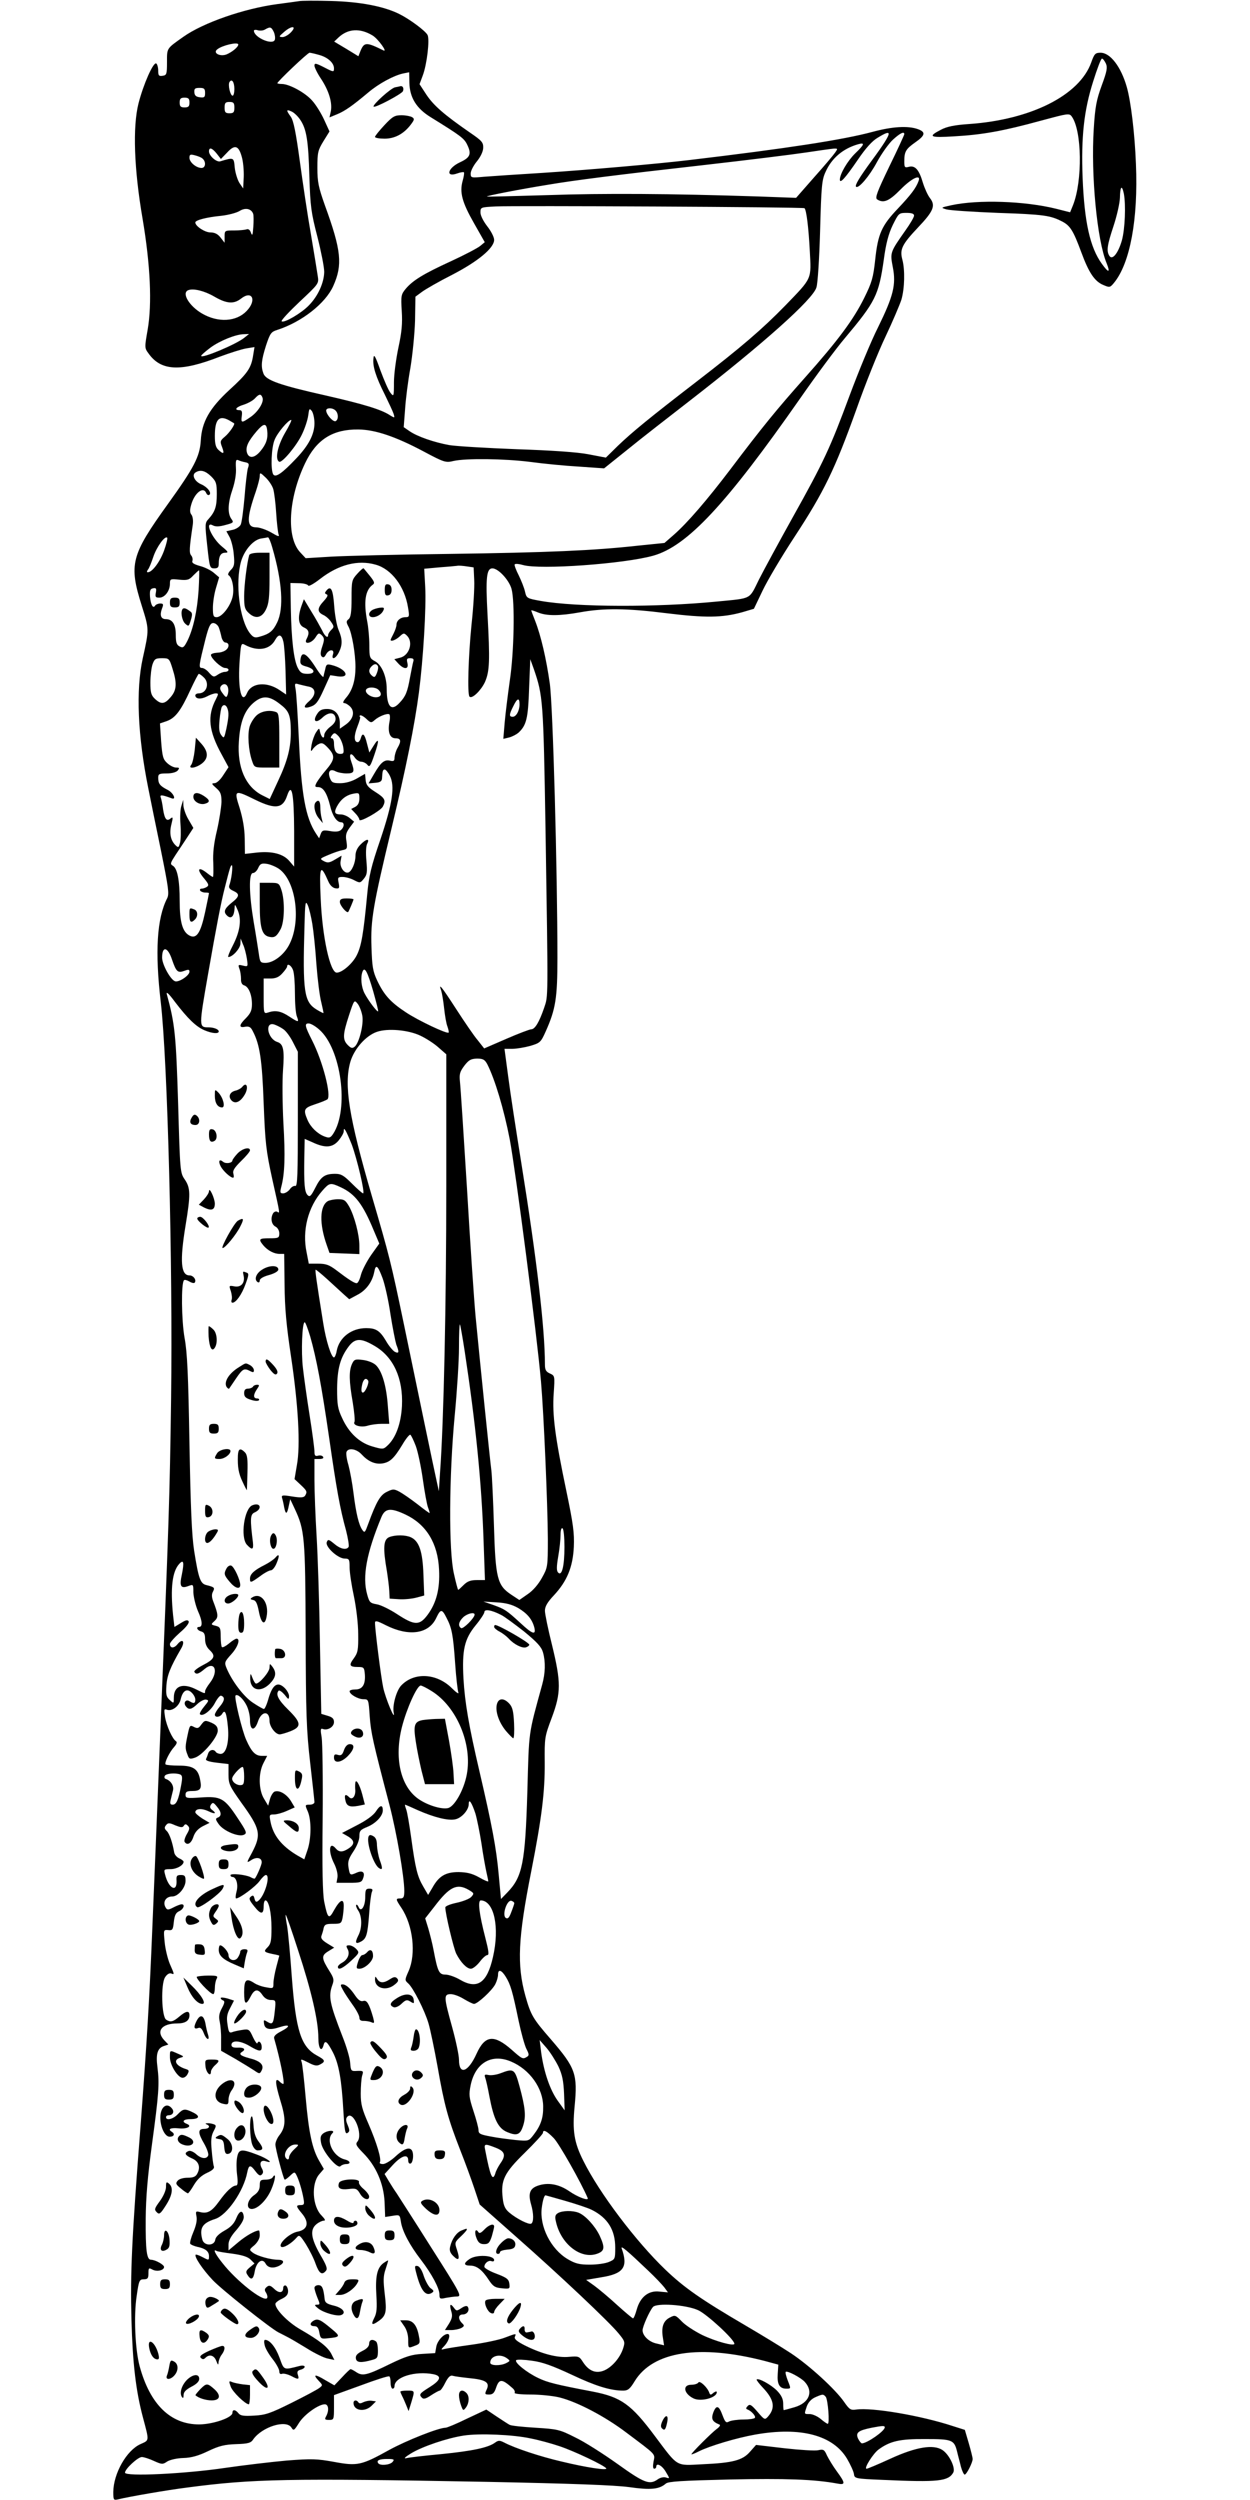 <?xml version="1.0" standalone="no"?>
<!DOCTYPE svg PUBLIC "-//W3C//DTD SVG 20010904//EN"
 "http://www.w3.org/TR/2001/REC-SVG-20010904/DTD/svg10.dtd">
<svg version="1.0" xmlns="http://www.w3.org/2000/svg"
 width="640pt" height="1280pt" viewBox="0 0 640 1280"
 preserveAspectRatio="xMidYMid meet">
<g transform="translate(0,1280) scale(0.1,-0.1)"
fill="#000000" stroke="none">
<path d="M1530 12794 c-14 -2 -63 -9 -110 -15 -172 -23 -381 -96 -482 -168
-86 -61 -83 -56 -83 -129 0 -62 -2 -67 -22 -70 -20 -3 -23 1 -23 27 0 16 -5
33 -10 36 -15 9 -66 -107 -91 -205 -30 -120 -23 -334 21 -590 40 -237 49 -435
26 -568 -16 -91 -16 -94 4 -121 64 -91 164 -96 366 -17 51 19 111 38 134 42
l43 7 -7 -43 c-10 -65 -29 -92 -121 -176 -102 -94 -142 -164 -147 -260 -5 -82
-35 -139 -168 -324 -190 -264 -201 -309 -134 -522 38 -121 38 -119 5 -268 -36
-164 -26 -396 28 -665 11 -55 40 -199 65 -319 39 -193 43 -222 32 -245 -53
-103 -63 -275 -33 -531 35 -300 62 -1342 53 -2030 -7 -510 -11 -622 -56 -1730
-16 -399 -34 -840 -40 -980 -15 -368 -28 -587 -60 -1010 -46 -590 -53 -756
-47 -995 6 -227 23 -368 59 -503 33 -124 33 -115 -13 -136 -71 -32 -138 -150
-139 -245 0 -40 2 -43 23 -38 57 14 253 48 357 61 333 44 514 48 1530 29 445
-9 656 -17 731 -27 111 -16 155 -11 188 18 13 11 78 15 326 21 287 6 434 1
553 -21 41 -8 41 2 -3 62 -20 27 -42 64 -51 82 -13 30 -18 33 -44 27 -16 -4
-94 1 -174 10 l-145 17 -31 -35 c-38 -44 -88 -57 -243 -64 -139 -7 -123 -17
-243 143 -122 164 -174 201 -319 229 -189 36 -233 47 -280 70 -59 28 -123 80
-112 91 4 4 40 3 81 -3 54 -7 105 -26 202 -71 122 -58 199 -82 265 -82 24 0
35 9 59 49 94 152 331 189 665 103 l70 -19 -3 -47 c-4 -53 9 -76 44 -76 24 0
24 0 8 40 -9 23 -14 43 -11 46 7 8 79 -30 98 -52 45 -50 22 -107 -53 -129 -28
-8 -53 -15 -55 -15 -2 0 -3 15 -3 33 0 24 -9 43 -32 67 -31 31 -95 66 -104 57
-2 -2 12 -21 32 -42 58 -61 65 -104 26 -148 -16 -18 -18 -17 -54 25 -31 36
-39 41 -50 29 -10 -11 -10 -14 0 -18 19 -7 43 -34 37 -42 -2 -5 -29 -9 -59 -9
-30 0 -63 -5 -73 -10 -15 -9 -20 -4 -33 30 -19 52 -32 57 -48 16 -12 -34 -5
-47 32 -62 6 -2 0 -12 -14 -22 -26 -19 -130 -123 -130 -130 0 -2 17 4 38 15
56 28 193 69 289 86 232 41 398 -3 470 -124 17 -29 33 -64 35 -77 3 -24 4 -25
148 -31 285 -13 336 -7 361 38 12 24 -21 92 -56 115 -46 30 -134 16 -265 -44
-63 -29 -118 -52 -123 -52 -16 0 34 79 62 99 59 43 109 54 239 53 137 0 147
-4 162 -63 5 -22 15 -57 20 -79 6 -22 15 -40 19 -40 10 0 41 62 41 80 0 7 -9
43 -20 81 l-20 68 -63 20 c-161 53 -412 96 -494 84 -27 -4 -34 0 -61 39 -45
65 -177 186 -272 249 -47 31 -152 95 -234 143 -227 133 -313 193 -410 286
-150 144 -337 391 -419 556 -48 95 -57 155 -45 279 16 166 5 197 -121 343 -93
107 -103 124 -131 223 -44 159 -38 295 30 638 54 275 70 406 69 556 -1 127 -1
132 36 230 48 129 48 181 1 374 -20 80 -36 158 -36 174 0 22 13 44 46 79 67
72 97 144 102 248 3 71 -3 117 -38 285 -58 277 -73 391 -65 501 6 90 6 90 -20
102 -20 9 -25 19 -25 46 0 185 -42 540 -120 1026 -27 168 -58 369 -68 448
l-19 142 40 0 c21 0 63 7 92 15 50 15 54 18 79 74 51 114 60 171 60 376 0 448
-23 1290 -39 1405 -18 127 -45 244 -75 321 -11 27 -20 52 -20 54 0 2 16 -3 35
-11 44 -18 109 -18 215 1 121 22 239 21 445 -5 196 -24 282 -23 384 5 l61 18
44 92 c24 51 98 176 165 278 150 229 206 345 315 649 46 131 114 300 150 375
36 76 72 161 81 188 17 58 19 154 5 206 -14 52 -2 77 79 163 81 85 92 113 63
151 -12 15 -28 51 -37 80 -19 65 -39 89 -71 81 -22 -6 -24 -3 -24 28 0 50 8
63 56 97 52 36 55 53 13 68 -51 18 -131 13 -231 -14 -152 -41 -438 -85 -943
-145 -160 -19 -515 -50 -745 -65 -129 -8 -265 -17 -302 -20 -66 -6 -68 -6 -68
17 0 13 14 40 31 61 19 23 32 50 33 69 1 29 -6 37 -69 80 -130 90 -184 137
-221 192 l-36 55 16 43 c22 57 37 187 25 209 -11 21 -90 80 -144 107 -80 40
-202 63 -350 67 -77 2 -151 2 -165 -1z m-128 -158 c6 -14 8 -31 5 -40 -11 -29
-107 12 -107 47 0 4 9 6 20 2 11 -3 28 -2 37 4 26 15 32 14 45 -13z m88 -1
c-13 -14 -33 -25 -44 -25 -19 1 -19 3 7 25 39 35 69 34 37 0z m418 -17 c28
-17 79 -88 55 -76 -87 43 -98 43 -117 -2 l-11 -28 -62 38 -62 37 22 21 c49 46
111 49 175 10z m-688 -46 c0 -13 -32 -39 -61 -51 -34 -12 -70 8 -47 26 25 21
108 40 108 25z m413 -53 c45 -12 77 -41 77 -69 0 -20 -2 -20 -50 5 -43 22 -50
23 -50 9 0 -9 15 -40 34 -68 40 -61 58 -121 50 -165 l-7 -32 39 16 c41 17 79
44 159 111 54 46 132 88 180 98 l30 6 1 -54 c2 -76 36 -131 109 -176 155 -96
172 -108 188 -143 22 -46 14 -64 -38 -88 -64 -30 -75 -79 -14 -57 16 6 32 8
34 6 3 -2 0 -22 -6 -43 -17 -60 -3 -111 58 -218 l55 -97 -23 -19 c-13 -11 -80
-46 -149 -78 -140 -64 -196 -98 -233 -142 -23 -28 -25 -35 -20 -114 4 -64 0
-107 -17 -186 -12 -57 -23 -137 -23 -179 0 -73 -1 -75 -18 -53 -10 12 -32 63
-51 114 -27 76 -34 87 -36 62 -5 -39 12 -94 58 -185 20 -41 41 -86 45 -98 7
-23 6 -23 -17 -9 -44 30 -137 58 -330 102 -236 53 -306 78 -319 112 -14 37
-11 68 13 144 21 63 26 70 58 80 124 40 246 135 286 224 49 109 42 182 -43
415 -32 91 -38 117 -38 191 0 79 3 90 31 136 l31 50 -27 59 c-15 33 -42 77
-61 98 -35 41 -118 86 -156 86 -13 0 -23 2 -23 4 0 8 155 156 165 156 5 0 27
-5 48 -11z m-433 -175 c0 -19 -4 -34 -9 -34 -12 0 -25 56 -16 70 12 19 25 0
25 -36z m-150 -20 c0 -22 -4 -25 -27 -22 -19 2 -27 9 -28 26 -1 18 3 22 27 22
23 0 28 -4 28 -26z m-80 -49 c0 -20 -5 -25 -25 -25 -20 0 -25 5 -25 25 0 20 5
25 25 25 20 0 25 -5 25 -25z m230 -26 c0 -24 -4 -29 -25 -29 -21 0 -25 5 -25
29 0 24 4 29 25 29 21 0 25 -5 25 -29z m337 -62 c32 -47 42 -105 47 -293 5
-152 9 -183 41 -306 19 -75 35 -156 35 -180 -1 -55 -31 -123 -78 -171 -39 -41
-129 -93 -140 -82 -4 4 38 49 92 100 98 92 99 93 93 131 -3 22 -19 118 -35
214 -17 96 -42 265 -57 375 -20 147 -32 207 -46 227 -25 34 -24 40 4 27 12 -5
32 -24 44 -42z m3013 -73 c0 -12 -26 -54 -85 -134 -66 -90 -89 -129 -82 -136
12 -12 68 53 107 126 24 44 61 96 82 115 36 33 58 44 58 28 0 -4 -34 -78 -77
-166 -62 -129 -74 -160 -62 -168 33 -21 61 -9 120 51 57 58 106 81 92 43 -13
-36 -39 -70 -105 -140 -84 -88 -103 -130 -117 -263 -10 -92 -17 -116 -56 -195
-55 -111 -133 -217 -305 -410 -143 -161 -216 -250 -382 -470 -117 -154 -218
-272 -289 -334 l-47 -41 -138 -14 c-226 -25 -461 -35 -963 -42 -261 -3 -533
-10 -605 -14 l-131 -8 -27 29 c-73 76 -62 277 24 457 58 122 142 175 274 173
85 -1 189 -36 332 -112 107 -57 114 -59 155 -49 63 14 257 12 392 -5 66 -9
178 -20 249 -24 l129 -9 121 97 c66 54 209 165 316 248 379 294 632 520 650
581 7 20 15 152 19 292 6 227 9 260 28 300 31 70 89 119 165 141 38 11 35 0
-13 -46 -39 -38 -78 -104 -79 -134 0 -24 27 6 92 101 40 59 74 97 102 113 41
25 56 30 56 19z m-3313 -114 c8 -25 12 -72 11 -105 l-3 -60 -19 28 c-10 16
-21 51 -24 78 -5 54 -4 54 -74 33 -19 -6 -58 28 -58 51 0 23 16 18 40 -12 l21
-27 31 32 c39 43 59 38 75 -18z m3039 19 c-8 -12 -56 -69 -107 -126 l-93 -106
-191 7 c-460 15 -791 17 -1080 7 -170 -5 -311 -9 -312 -7 -4 3 163 36 312 60
135 23 356 51 800 101 220 25 454 54 520 64 66 10 130 19 143 20 22 1 22 0 8
-20z m-3239 -31 c19 -16 16 -48 -5 -48 -27 0 -62 29 -62 52 0 17 4 19 27 13
16 -4 34 -11 40 -17z m3082 -254 c10 -9 21 -101 27 -216 8 -151 14 -138 -125
-282 -119 -122 -225 -213 -456 -391 -239 -184 -328 -257 -402 -328 l-61 -60
-89 17 c-56 11 -188 20 -367 26 -153 6 -308 15 -345 21 -78 14 -165 44 -205
72 l-29 20 7 91 c3 50 15 145 27 211 11 66 22 175 24 243 l2 123 34 25 c19 14
87 53 152 86 134 69 217 138 217 180 0 14 -16 45 -35 69 -20 26 -35 55 -35 71
0 27 1 27 78 31 90 5 1575 -3 1581 -9z m-2823 -28 c3 -8 3 -38 1 -67 -3 -43
-5 -49 -12 -31 -5 15 -13 21 -22 18 -8 -3 -37 -6 -64 -6 -48 0 -49 0 -49 -31
l0 -32 -21 27 c-14 18 -30 26 -52 26 -28 0 -77 32 -77 51 0 12 59 27 132 34
36 4 79 15 95 25 29 18 59 12 69 -14z m3384 -10 c0 -8 -20 -42 -45 -77 -78
-111 -78 -112 -64 -186 18 -90 3 -149 -75 -308 -36 -71 -101 -229 -146 -350
-99 -267 -131 -337 -292 -625 -69 -124 -146 -266 -172 -317 -52 -105 -33 -95
-216 -113 -306 -30 -718 -29 -900 3 -73 13 -74 14 -82 48 -4 19 -19 56 -32 83
-14 27 -23 52 -21 56 3 5 22 3 43 -3 87 -25 518 6 667 48 174 49 373 263 751
804 82 118 185 257 230 310 156 186 173 219 199 401 11 83 24 132 46 178 30
60 31 62 70 62 27 0 39 -4 39 -14z m-3582 -415 c62 -36 99 -39 136 -10 57 45
82 -8 29 -63 -53 -56 -147 -61 -229 -13 -65 38 -105 104 -71 119 26 11 84 -3
135 -33z m152 -211 c-43 -34 -220 -108 -220 -92 0 4 21 22 46 41 48 36 132 70
174 70 l25 1 -25 -20z m94 -306 c9 -23 -24 -75 -64 -101 -43 -30 -47 -29 -42
7 3 23 0 30 -12 30 -30 0 -16 17 22 28 21 7 47 21 57 32 22 24 31 25 39 4z
m266 -131 c0 -56 -29 -113 -94 -181 -71 -75 -105 -99 -117 -81 -14 23 -10 137
7 177 14 36 70 102 85 102 4 0 -10 -30 -32 -67 -38 -66 -52 -134 -30 -147 14
-9 91 83 118 142 14 29 28 72 31 94 5 37 6 39 19 23 7 -11 13 -38 13 -62z
m108 65 c15 -15 16 -45 1 -54 -12 -7 -48 32 -49 54 0 15 32 16 48 0z m-545
-50 c12 -7 23 -14 25 -15 8 -3 -22 -48 -47 -69 -24 -20 -25 -25 -14 -53 13
-35 8 -39 -19 -14 -13 12 -18 30 -18 70 0 86 21 109 73 81z m195 -52 c5 -41
-5 -70 -34 -105 -31 -38 -61 -40 -70 -7 -7 28 6 56 50 108 36 42 50 43 54 4z
m-111 -163 c18 -4 20 -9 12 -31 -4 -15 -12 -81 -17 -148 -6 -66 -14 -130 -20
-141 -6 -11 -25 -23 -42 -26 l-31 -7 17 -31 c9 -18 19 -58 21 -89 5 -49 2 -61
-15 -78 -12 -12 -17 -24 -12 -27 20 -12 31 -73 20 -114 -13 -49 -55 -101 -81
-101 -16 0 -19 7 -19 48 0 27 7 73 16 102 l16 54 -27 23 c-15 13 -47 29 -71
35 -31 9 -43 16 -39 26 3 8 0 21 -6 28 -11 13 -10 35 8 157 3 22 0 43 -7 52
-8 10 -9 24 -1 51 17 61 63 96 77 59 4 -8 10 -12 15 -9 15 9 -8 40 -40 54 -34
14 -51 48 -30 61 25 16 50 9 80 -20 26 -26 29 -36 29 -91 0 -64 -9 -90 -42
-127 -19 -20 -19 -26 -7 -137 12 -111 13 -116 36 -116 18 0 23 5 23 24 0 38
10 56 33 56 18 0 16 5 -17 32 -52 43 -91 132 -46 108 13 -7 32 -7 64 2 42 11
44 13 30 32 -20 29 -17 83 7 152 12 37 19 77 17 107 -2 39 0 46 12 41 8 -4 25
-9 37 -11z m142 -137 c5 -17 12 -72 15 -122 3 -50 9 -99 12 -109 6 -15 -1 -13
-38 9 -25 14 -59 26 -76 26 -50 0 -51 43 -2 184 11 33 20 68 20 79 0 19 3 18
30 -8 16 -15 34 -42 39 -59z m-559 -315 c-21 -58 -61 -111 -83 -111 -6 0 -6 4
0 13 6 6 18 36 28 66 17 51 60 110 71 98 3 -3 -4 -33 -16 -66z m554 16 c51
-175 60 -312 25 -384 -21 -44 -39 -59 -90 -73 -24 -7 -32 -4 -49 17 -54 69
-77 261 -45 371 18 58 63 109 103 115 15 2 30 5 34 6 4 0 14 -23 22 -52z m529
-88 c81 -22 149 -112 166 -219 8 -47 7 -50 -13 -50 -26 0 -46 -18 -46 -39 0
-9 -7 -29 -15 -45 -8 -15 -15 -30 -15 -32 0 -11 26 -1 46 17 20 19 23 19 38 4
33 -33 12 -100 -34 -112 l-31 -8 21 -23 c29 -31 54 -30 46 3 -5 21 -3 25 14
25 16 0 20 -5 16 -17 -3 -10 -10 -47 -17 -83 -13 -73 -22 -95 -52 -127 -43
-48 -67 -23 -67 69 0 65 -26 125 -61 143 -26 14 -28 19 -28 82 0 38 -5 92 -11
122 -19 100 -10 159 28 187 12 8 9 16 -14 45 -15 19 -30 36 -32 39 -2 3 -17
-10 -33 -28 -28 -31 -29 -37 -29 -126 0 -70 -4 -97 -15 -106 -13 -10 -13 -16
0 -40 17 -33 35 -137 35 -205 0 -67 -15 -118 -46 -155 -18 -21 -21 -30 -11
-30 7 0 22 -9 32 -20 23 -26 13 -63 -25 -90 l-30 -21 0 28 c0 45 -25 73 -65
73 -26 0 -39 -6 -51 -25 -25 -38 -7 -51 26 -20 32 31 64 30 68 -2 2 -15 -7
-29 -27 -44 -17 -13 -31 -32 -31 -43 0 -24 -16 -10 -22 19 -3 19 -5 18 -20 -5
-9 -14 -19 -43 -23 -65 -5 -31 -4 -36 5 -23 6 10 20 23 31 28 17 9 25 6 50
-21 36 -39 34 -58 -14 -114 -19 -22 -39 -50 -46 -62 -10 -20 -9 -23 8 -23 26
0 45 -31 61 -95 12 -52 34 -85 57 -85 17 0 17 -24 -2 -40 -9 -8 -28 -10 -55
-5 -35 6 -41 4 -48 -15 l-8 -22 -16 24 c-54 82 -75 200 -88 488 -6 124 -13
238 -17 254 -5 27 -4 29 18 22 13 -3 36 -9 52 -12 35 -8 36 -42 2 -72 -35 -30
-32 -43 6 -30 26 9 38 24 66 86 l34 75 39 -6 c68 -9 41 40 -32 58 -24 6 -28 4
-33 -22 -4 -15 -8 -32 -9 -38 -2 -5 -20 16 -40 48 -48 75 -73 87 -78 37 -2
-19 3 -25 28 -32 47 -12 53 -38 9 -38 -28 0 -37 5 -50 30 -21 40 -33 146 -36
305 l-2 130 43 -1 c24 0 46 -6 48 -12 2 -6 29 9 61 34 94 73 193 99 284 73z
m505 -79 c2 -36 -4 -139 -14 -230 -16 -161 -22 -355 -10 -367 13 -13 59 32 79
75 24 55 26 109 13 348 -10 186 -5 234 25 234 30 0 85 -59 98 -105 18 -66 13
-326 -9 -471 -10 -71 -22 -167 -26 -213 l-7 -84 29 7 c16 4 37 15 48 24 41 38
50 72 55 227 l6 150 18 -50 c47 -137 49 -159 60 -815 14 -901 14 -856 -7 -920
-25 -73 -47 -110 -66 -110 -8 0 -66 -22 -128 -49 l-113 -49 -33 42 c-19 22
-68 94 -110 159 -75 116 -93 138 -77 95 4 -13 11 -53 15 -91 4 -37 11 -79 17
-93 5 -15 8 -28 6 -31 -8 -8 -156 62 -219 104 -79 52 -112 89 -147 163 -22 47
-26 72 -29 171 -5 138 8 213 103 609 74 309 118 527 140 695 22 171 38 434 32
542 l-5 91 76 7 c43 3 84 7 92 8 8 2 31 0 50 -3 l35 -5 3 -65z m-1411 -49 c-7
-109 -28 -203 -58 -263 -17 -33 -22 -37 -39 -28 -16 8 -20 21 -20 60 0 53 -17
80 -51 80 -25 0 -32 20 -20 53 9 23 8 27 -9 27 -10 0 -22 -5 -26 -11 -10 -17
-22 3 -26 46 -2 32 1 40 16 43 15 3 18 -1 14 -22 -4 -22 -2 -26 18 -26 28 0
54 35 54 71 0 25 2 26 48 21 42 -4 51 -1 72 22 14 14 27 26 29 26 2 0 1 -45
-2 -99z m103 -193 c5 -13 11 -35 14 -50 4 -16 13 -28 21 -28 8 0 15 -6 15 -14
0 -21 -25 -37 -59 -38 -17 -1 -31 -6 -31 -11 0 -18 53 -67 72 -67 10 0 18 -4
18 -10 0 -5 -8 -10 -18 -10 -10 0 -27 -7 -38 -15 -19 -13 -23 -12 -43 10 -11
14 -28 25 -37 25 -18 0 -16 12 18 148 17 66 25 82 40 82 10 0 23 -10 28 -22z
m331 -74 c4 -16 9 -83 11 -150 l3 -120 -34 23 c-65 44 -143 38 -166 -15 -27
-62 -47 16 -39 150 7 103 8 107 27 97 66 -36 129 -26 156 25 18 32 33 29 42
-10z m-568 -137 c24 -75 22 -110 -9 -146 -31 -37 -49 -39 -81 -9 -19 18 -23
32 -23 83 0 34 5 76 11 94 10 27 15 31 48 31 36 0 38 -1 54 -53z m1051 14 c4
-5 2 -21 -4 -36 -9 -23 -13 -25 -25 -15 -18 15 -19 32 -3 48 14 14 25 15 32 3z
m-892 -58 c33 -29 17 -83 -24 -83 -10 0 -18 -5 -18 -10 0 -19 28 -22 59 -6 16
9 37 16 46 16 14 0 14 -3 1 -29 -46 -87 -38 -163 30 -286 l34 -63 -27 -41
c-15 -24 -34 -41 -45 -41 -16 0 -15 -4 8 -24 23 -20 28 -31 28 -72 -1 -27 -11
-92 -23 -145 -16 -66 -22 -118 -19 -167 1 -40 1 -72 -2 -72 -3 0 -16 9 -30 20
-47 37 -55 19 -13 -30 21 -26 24 -33 12 -41 -8 -5 -20 -9 -27 -9 -7 0 -10 -4
-7 -10 3 -5 15 -10 26 -10 10 0 19 -1 19 -3 0 -2 -9 -46 -20 -98 -23 -107 -44
-138 -80 -119 -36 19 -50 70 -50 177 0 107 -12 168 -36 181 -14 8 -11 15 15
55 17 26 45 67 61 92 l30 46 -25 43 c-14 23 -25 56 -26 72 l-1 29 -9 -30 c-6
-16 -8 -59 -5 -95 3 -36 2 -78 -2 -94 -7 -27 -9 -28 -25 -12 -24 25 -31 61
-19 107 8 33 8 38 -4 29 -20 -18 -31 -5 -39 46 -3 26 -9 53 -12 61 -6 15 6 14
55 -4 27 -11 10 28 -20 43 -39 20 -48 31 -48 62 0 19 5 22 44 22 26 0 48 6 56
15 10 13 9 15 -8 15 -12 0 -32 10 -46 23 -21 19 -25 33 -31 112 l-6 91 35 12
c44 16 72 53 121 160 21 45 40 82 43 82 3 0 14 -7 24 -17z m126 -57 c2 -9 1
-25 -3 -34 -5 -15 -9 -14 -25 8 -14 18 -16 28 -8 38 14 16 32 10 36 -12z m770
-8 c20 -20 14 -38 -14 -38 -28 0 -59 24 -49 40 9 14 48 13 63 -2z m-507 -71
c48 -36 57 -56 58 -139 1 -84 -16 -152 -65 -256 l-43 -93 -40 20 c-84 44 -127
142 -118 274 6 99 28 157 73 197 46 40 81 39 135 -3z m1229 -3 c0 -33 -17 -64
-35 -64 -19 0 -19 11 3 54 20 42 32 46 32 10z m-1496 -20 c9 -23 7 -46 -5
-105 -11 -49 -12 -52 -26 -33 -11 14 -13 34 -9 77 3 32 8 63 12 68 8 14 21 11
28 -7z m830 -70 c-10 -53 2 -84 31 -84 28 0 31 -14 10 -50 -8 -14 -14 -35 -15
-48 0 -18 -4 -21 -22 -17 -30 8 -49 -9 -83 -68 l-28 -48 34 3 c26 2 34 8 35
23 2 38 4 45 14 45 5 0 17 -14 26 -32 27 -53 14 -141 -49 -328 -47 -137 -58
-184 -67 -280 -19 -202 -30 -264 -53 -310 -21 -43 -75 -90 -103 -90 -34 0 -74
184 -82 378 -8 171 -2 183 40 87 8 -18 22 -31 35 -33 20 -3 22 0 17 27 -6 28
-4 31 20 31 15 0 41 -7 58 -16 31 -16 32 -16 51 7 17 21 18 34 13 92 -4 41 -2
76 4 87 15 29 -5 26 -35 -5 -16 -16 -25 -36 -25 -57 0 -36 -19 -79 -36 -85
-22 -7 -46 29 -40 58 l5 28 -34 -20 c-28 -17 -38 -18 -57 -8 -22 12 -21 13 22
31 25 11 57 22 72 25 26 5 27 8 22 45 -6 32 -2 45 16 70 l23 31 -23 19 c-12
10 -32 18 -44 18 -32 0 -37 9 -22 39 20 38 48 60 84 67 30 6 32 5 32 -24 0
-22 -7 -35 -21 -43 l-21 -11 21 -22 c12 -12 21 -27 21 -33 0 -16 108 45 120
67 17 32 11 44 -38 75 -38 24 -48 36 -50 62 l-3 31 -42 -24 c-26 -15 -58 -24
-85 -24 -37 0 -44 3 -53 27 -12 33 1 49 29 34 11 -6 37 -11 56 -11 40 0 43 8
25 59 -14 39 -4 53 17 23 8 -12 23 -22 33 -22 10 0 25 -7 32 -16 11 -14 16 -7
36 52 26 76 24 92 -6 43 l-20 -32 -12 46 c-12 50 -23 59 -32 27 -3 -11 -10
-20 -15 -20 -20 0 -21 32 -2 80 11 28 17 50 13 50 -3 0 -3 3 0 7 4 3 18 -4 32
-17 23 -22 26 -22 43 -7 21 19 64 36 75 30 4 -2 5 -20 1 -39z m-237 -127 c5
-32 3 -37 -15 -37 -22 0 -32 18 -32 56 0 13 -5 24 -11 24 -8 0 -7 5 1 16 12
14 15 13 32 -4 10 -10 21 -35 25 -55z m-251 -433 l0 -181 -24 28 c-31 37 -88
52 -166 44 l-62 -7 -1 79 c-1 53 -10 103 -26 156 -30 93 -27 95 80 42 103 -50
141 -45 163 21 24 71 35 13 36 -182z m-77 -193 c88 -63 115 -275 49 -393 -27
-49 -79 -88 -119 -88 -26 0 -28 4 -34 48 -4 26 -15 98 -26 161 -24 143 -26
251 -4 251 9 0 21 12 27 26 10 22 17 25 45 21 18 -3 46 -15 62 -26z m-242 -24
c-3 -24 -9 -50 -13 -60 -4 -12 2 -20 20 -28 35 -16 33 -29 -9 -62 -38 -31 -43
-48 -19 -68 19 -15 33 1 35 41 1 23 2 22 16 -10 21 -48 12 -109 -25 -181 -17
-32 -27 -59 -23 -59 22 0 61 44 62 68 l1 27 12 -30 c8 -16 16 -49 20 -73 6
-42 6 -42 -20 -36 -24 6 -26 5 -18 -17 5 -13 8 -36 8 -51 -1 -18 5 -30 16 -33
23 -7 40 -48 40 -96 0 -32 -7 -47 -30 -71 -37 -36 -38 -52 -5 -45 21 3 29 -1
40 -24 35 -67 47 -145 55 -369 8 -203 12 -240 44 -387 41 -183 40 -177 25
-167 -6 3 -15 0 -20 -7 -15 -24 -10 -58 11 -69 12 -6 20 -21 20 -35 0 -23 -4
-25 -50 -25 -54 0 -58 -4 -32 -36 23 -27 55 -44 84 -44 l23 0 2 -158 c1 -119
9 -208 33 -367 37 -248 49 -455 30 -557 l-12 -71 31 -29 c33 -31 35 -36 23
-56 -7 -10 -22 -11 -66 -4 -49 8 -56 7 -52 -7 3 -9 8 -31 11 -49 8 -39 15 -36
24 10 l7 32 23 -49 c51 -109 54 -145 56 -645 1 -404 4 -490 23 -655 12 -104
22 -196 22 -202 0 -7 -11 -13 -24 -13 -25 0 -25 -1 -10 -35 19 -45 18 -140 -2
-198 l-16 -47 -37 21 c-80 48 -123 103 -136 172 -7 35 -6 37 18 37 14 0 43 8
65 18 l41 18 -19 32 c-22 36 -60 58 -84 49 -8 -3 -19 -21 -24 -39 l-9 -33 -21
35 c-28 45 -30 131 -3 183 l19 37 -28 0 c-32 0 -52 20 -79 81 -22 48 -63 220
-55 228 10 10 39 -16 56 -50 10 -19 18 -53 18 -76 0 -54 23 -58 40 -9 18 56
60 60 60 5 0 -29 30 -69 52 -69 7 0 32 7 55 16 58 23 56 44 -12 111 -51 50
-65 79 -48 97 4 3 17 -6 30 -21 20 -26 22 -26 23 -7 0 11 -11 31 -24 43 -35
33 -60 16 -81 -54 -8 -30 -19 -55 -24 -55 -4 0 -29 14 -56 32 -47 31 -107 110
-135 177 -12 29 -10 33 24 71 34 37 48 80 27 80 -5 0 -23 -11 -39 -25 -16 -13
-32 -22 -36 -18 -3 3 -6 28 -6 54 0 44 -3 49 -26 55 -25 6 -25 7 -5 25 20 19
19 32 -8 102 -7 19 -8 34 -1 47 11 21 8 24 -32 34 -32 7 -41 31 -64 176 -12
78 -18 218 -24 550 -6 350 -11 465 -25 540 -16 91 -18 280 -3 295 3 4 15 1 27
-6 11 -7 23 -10 27 -7 12 13 -5 38 -26 38 -44 0 -50 72 -20 255 26 158 26 192
-4 236 -24 35 -24 40 -34 390 -11 350 -16 405 -58 559 -4 16 11 2 42 -40 65
-85 108 -127 151 -145 40 -17 73 -19 73 -6 0 11 -25 21 -53 21 -49 0 -49 2 -2
271 44 251 66 366 86 444 26 103 30 115 36 115 3 0 3 -19 0 -43z m412 -257 c6
-36 16 -129 21 -207 6 -79 17 -166 25 -195 7 -29 12 -54 11 -55 -1 -1 -17 7
-35 18 -64 39 -72 90 -62 429 3 121 5 132 17 105 7 -16 17 -59 23 -95z m-718
-184 c21 -61 29 -69 62 -57 21 8 27 8 27 -4 0 -20 -55 -56 -74 -49 -24 9 -66
86 -66 121 0 61 29 56 51 -11z m619 -52 c6 -14 10 -67 10 -119 0 -52 4 -105
10 -119 12 -32 9 -32 -40 0 -41 27 -70 33 -107 20 -23 -7 -23 -6 -23 83 l0 91
35 0 c26 0 43 7 60 26 14 15 25 31 25 35 0 19 21 7 30 -17z m411 -110 c15 -54
27 -100 25 -102 -5 -5 -51 56 -70 93 -16 31 -21 81 -10 110 11 28 25 2 55
-101z m-56 -124 c8 -44 -16 -140 -39 -159 -12 -10 -19 -8 -35 8 -28 28 -26 55
6 153 26 79 27 80 44 59 9 -11 20 -39 24 -61z m-405 -69 c14 -9 36 -39 50 -67
l25 -49 0 -346 c0 -282 -2 -345 -13 -341 -7 2 -20 -5 -28 -17 -8 -11 -24 -21
-34 -21 -16 0 -17 4 -10 33 18 67 21 158 11 327 -5 96 -6 218 -2 270 8 105 2
135 -29 145 -50 16 -66 104 -17 90 12 -4 33 -14 47 -24z m184 -2 c113 -98 154
-408 72 -534 -14 -21 -20 -23 -44 -14 -37 14 -72 48 -88 86 -22 52 -18 60 39
79 28 9 57 21 63 25 22 18 -23 194 -78 302 -37 73 -40 87 -18 87 11 0 35 -14
54 -31z m517 -31 c30 -14 72 -41 94 -61 l40 -35 0 -673 c0 -607 -13 -1210 -32
-1469 l-6 -95 -12 55 c-16 72 -91 433 -166 795 -68 326 -75 353 -165 661 -118
405 -144 569 -110 688 20 67 80 134 136 153 55 19 159 10 221 -19z m344 -147
c39 -77 85 -230 115 -385 31 -167 139 -998 160 -1241 14 -161 34 -625 35 -805
0 -142 -1 -146 -30 -198 -18 -33 -46 -66 -73 -84 l-43 -30 -41 27 c-72 48 -81
83 -89 355 -4 129 -10 255 -13 280 -7 52 -59 561 -81 790 -8 86 -28 381 -44
655 -17 275 -33 521 -36 546 -4 39 -1 51 22 82 23 30 34 36 65 37 31 0 40 -5
53 -29z m-694 -411 c27 -73 69 -250 58 -250 -4 0 -30 23 -57 50 -42 42 -55 50
-86 50 -53 0 -73 -14 -102 -72 -22 -43 -28 -48 -39 -37 -16 16 -19 57 -17 191
l2 97 43 -19 c63 -29 100 -26 131 11 14 17 26 38 26 47 0 15 2 15 10 2 5 -8
19 -40 31 -70z m-56 -219 c73 -34 113 -86 169 -222 l28 -66 -42 -59 c-22 -32
-46 -78 -52 -101 -6 -24 -15 -43 -22 -43 -12 0 -42 19 -106 68 -35 26 -52 32
-91 32 l-48 0 -11 57 c-24 112 7 233 80 316 37 42 41 43 95 18z m214 -466 c11
-30 30 -113 40 -183 11 -70 25 -140 30 -156 16 -40 14 -48 -8 -37 -10 6 -31
31 -45 56 -31 52 -51 65 -101 65 -76 0 -138 -48 -151 -116 -3 -19 -10 -34 -14
-34 -14 0 -41 86 -55 175 -36 224 -42 270 -39 274 1 2 29 -21 61 -50 32 -29
70 -64 84 -77 l27 -24 41 22 c45 23 77 66 87 117 8 43 18 35 43 -32z m-371
-297 c32 -112 58 -250 97 -518 38 -265 56 -365 87 -477 10 -40 16 -77 13 -83
-11 -18 -43 -11 -74 16 -28 23 -32 24 -38 8 -9 -23 57 -84 92 -84 23 0 25 -4
25 -46 0 -25 10 -92 22 -147 12 -58 22 -141 22 -194 1 -81 -2 -95 -22 -123
-27 -36 -23 -45 21 -45 30 0 32 -3 35 -37 4 -52 -12 -78 -48 -78 -17 0 -30 -4
-30 -9 0 -16 43 -41 71 -41 26 0 26 -1 32 -88 6 -84 16 -129 102 -457 36 -139
75 -365 75 -437 0 -31 -4 -38 -20 -38 -25 0 -25 -3 5 -48 60 -90 76 -236 37
-324 -20 -45 -20 -47 -2 -63 26 -23 85 -140 104 -205 9 -30 30 -131 47 -225
34 -194 53 -264 116 -425 25 -63 57 -151 72 -196 l27 -81 184 -163 c227 -200
480 -439 527 -497 33 -40 34 -44 23 -78 -16 -48 -57 -95 -97 -112 -42 -17 -78
-3 -108 43 -19 30 -23 31 -71 27 -59 -6 -140 15 -226 58 -41 21 -56 33 -52 44
8 19 9 19 -52 -4 -28 -11 -105 -27 -170 -36 -66 -9 -128 -19 -139 -22 -19 -5
-19 -4 3 19 21 24 30 58 14 58 -21 0 -52 -34 -58 -64 l-6 -34 -66 -4 c-54 -3
-85 -13 -162 -50 -120 -59 -143 -65 -175 -44 -13 9 -27 16 -30 16 -3 0 -23
-19 -44 -42 l-39 -41 -47 27 c-53 32 -65 30 -33 -4 21 -22 21 -23 2 -37 -10
-8 -74 -42 -142 -76 -107 -53 -132 -62 -191 -65 -52 -3 -70 -1 -80 12 -16 20
-31 21 -31 2 0 -24 -97 -58 -169 -59 -147 -1 -253 102 -306 298 -23 85 -31
259 -15 361 11 78 14 84 36 84 20 0 24 5 24 30 0 28 2 30 20 20 24 -13 60 -4
60 13 0 12 -45 37 -67 37 -22 0 -28 49 -27 210 1 112 10 217 32 380 35 258 39
311 28 397 -9 68 1 98 35 108 l21 7 -21 22 c-44 47 -13 86 67 86 41 0 62 14
62 42 0 25 -17 23 -52 -7 -32 -27 -45 -30 -67 -16 -24 15 -28 183 -6 217 9 15
22 23 31 20 18 -7 18 -7 -7 50 -11 27 -23 77 -26 111 -6 62 -6 63 18 61 22 -3
25 2 29 42 4 34 10 47 28 55 22 10 31 35 12 35 -6 0 -25 -7 -42 -16 -25 -13
-32 -14 -39 -2 -18 28 -1 58 33 58 30 0 68 45 68 80 0 25 -4 30 -24 30 -21 0
-24 -5 -22 -31 2 -62 -42 -36 -59 34 -7 26 -5 27 28 27 32 0 67 20 67 38 0 4
-10 12 -22 17 -13 6 -24 19 -26 30 -9 52 -24 96 -38 110 -13 12 -13 19 -4 30
10 13 17 13 48 -1 28 -11 37 -12 43 -2 7 10 11 10 21 0 10 -10 9 -18 -5 -42
-10 -17 -15 -35 -12 -40 13 -21 34 -9 45 25 8 24 23 41 47 54 l36 18 -37 22
c-20 13 -36 27 -36 32 0 19 32 22 66 6 35 -17 46 -13 19 7 -10 8 -12 15 -5 26
9 13 13 12 30 -9 24 -28 26 -49 5 -57 -13 -5 -12 -10 5 -34 25 -35 102 -67
129 -54 17 8 14 16 -34 88 -66 100 -85 110 -187 103 -72 -5 -78 -4 -78 14 0
15 7 19 34 19 42 0 50 11 41 56 -10 57 -35 74 -108 74 -35 0 -66 3 -69 6 -8 7
20 64 44 90 13 15 16 24 9 29 -18 11 -48 77 -56 124 -6 39 -5 43 10 37 26 -9
62 18 70 53 10 44 31 58 55 36 11 -10 20 -26 20 -37 0 -20 -8 -22 -30 -8 -19
12 -33 -9 -18 -27 15 -19 29 -16 59 13 15 14 35 24 44 22 16 -3 14 -7 -10 -36
-15 -18 -25 -36 -21 -39 13 -14 56 19 76 57 12 23 26 40 32 38 21 -7 19 -25
-7 -56 -14 -16 -25 -35 -25 -41 0 -17 28 -13 38 5 14 24 22 4 29 -69 7 -77 -9
-137 -37 -137 -10 0 -22 5 -25 10 -10 16 -32 12 -39 -7 -3 -10 -8 -23 -11 -29
-4 -8 14 -14 55 -19 l60 -7 0 -53 c0 -49 5 -59 65 -144 98 -135 104 -163 56
-255 -30 -55 -30 -56 -5 -40 27 18 54 13 54 -11 0 -13 -25 -71 -35 -83 -2 -2
-12 1 -22 7 -26 13 -103 21 -103 10 0 -5 4 -9 10 -9 20 0 31 -40 21 -75 -5
-19 -6 -35 -2 -35 18 0 100 61 120 89 12 17 27 31 32 31 25 0 -4 -103 -37
-131 -12 -10 -16 -8 -21 10 -4 17 -8 19 -19 10 -11 -9 -8 -18 18 -50 34 -43
48 -42 48 2 0 16 4 29 9 29 17 0 31 -63 31 -141 0 -65 -3 -82 -20 -99 -22 -22
-19 -25 28 -35 17 -3 32 -7 32 -8 0 -1 -7 -27 -15 -57 -8 -30 -15 -68 -15 -84
0 -27 -1 -28 -37 -21 -21 3 -48 13 -60 21 -43 28 -53 19 -53 -47 0 -64 9 -69
35 -18 19 36 37 37 59 4 11 -16 26 -25 43 -25 25 0 26 -1 20 -56 -7 -66 -11
-72 -38 -56 -19 12 -20 11 -17 -10 4 -28 29 -34 80 -17 53 17 58 5 8 -21 -29
-15 -40 -26 -36 -38 30 -104 56 -232 46 -232 -3 0 -11 5 -18 12 -25 25 -24 -5
2 -92 31 -99 30 -140 -4 -183 -11 -14 -20 -35 -20 -47 0 -20 39 -169 47 -179
2 -3 14 6 27 18 23 22 25 22 34 4 12 -23 29 -79 36 -120 5 -28 3 -33 -14 -33
-26 0 -25 -6 5 -42 40 -47 31 -84 -21 -94 -41 -7 -100 -62 -85 -77 10 -10 55
17 81 48 12 14 17 10 46 -35 18 -29 41 -74 50 -101 18 -50 33 -60 53 -35 9 10
2 29 -30 83 -47 83 -53 127 -19 155 12 10 29 18 37 18 11 0 8 7 -10 26 -48 47
-54 163 -13 211 l24 28 -23 40 c-36 61 -54 144 -70 326 -8 91 -17 173 -21 183
-6 15 -2 14 34 -4 32 -17 45 -19 61 -10 29 15 26 23 -15 45 -83 45 -109 126
-130 404 -8 113 -19 230 -24 260 -6 30 -9 56 -7 57 2 2 31 -81 64 -184 67
-204 103 -359 103 -446 0 -55 16 -77 27 -36 7 27 19 17 48 -39 30 -59 44 -139
53 -298 6 -102 9 -121 21 -114 12 8 12 14 1 41 -10 23 -10 34 -1 43 31 31 81
-92 51 -128 -11 -13 -6 -22 29 -58 66 -66 105 -156 110 -250 l3 -78 38 6 c37
6 37 6 43 -33 8 -48 45 -118 102 -192 56 -73 95 -146 95 -178 0 -22 3 -24 33
-17 17 3 44 7 58 7 24 1 17 15 -134 252 -87 138 -167 262 -176 276 -10 14 -28
42 -40 62 l-22 37 42 46 c45 49 79 59 79 24 0 -12 5 -19 13 -16 6 2 12 19 12
38 0 51 -32 51 -88 0 -24 -23 -54 -41 -66 -41 -12 0 -20 4 -16 9 9 16 -16 99
-58 196 -33 75 -40 101 -40 155 0 36 3 77 7 92 8 25 6 26 -25 25 -31 -2 -33
-1 -36 40 -1 24 -19 85 -39 135 -67 172 -73 206 -53 263 10 27 9 36 -13 71
-42 67 -44 81 -8 103 l31 19 -36 22 c-26 16 -34 27 -29 39 3 9 9 26 11 39 5
19 12 22 48 22 40 0 43 2 49 31 3 17 6 45 6 61 0 40 -19 32 -49 -21 -27 -50
-33 -46 -51 42 -8 41 -11 168 -8 425 2 202 -1 389 -5 416 -7 39 -6 48 5 44 25
-10 58 10 58 35 0 17 -8 25 -32 32 l-33 10 -7 365 c-3 201 -11 446 -17 545 -6
99 -11 228 -11 288 l0 107 26 0 c15 0 23 4 18 11 -3 6 -15 9 -25 6 -15 -4 -19
0 -19 21 0 15 -11 99 -25 187 -14 88 -29 196 -34 241 -10 82 -4 234 9 234 4 0
16 -33 28 -72z m791 -75 c56 -368 87 -673 97 -975 l7 -198 -42 0 c-31 0 -48
-6 -67 -25 -14 -14 -26 -25 -28 -25 -2 0 -12 37 -22 83 -27 118 -25 498 4 808
12 125 22 282 22 349 0 68 2 121 5 119 2 -3 13 -64 24 -136z m-463 27 c98 -56
149 -167 142 -309 -5 -91 -32 -165 -76 -204 -19 -18 -24 -18 -75 -3 -67 19
-121 70 -155 145 -23 48 -26 70 -26 151 1 103 16 159 60 217 32 42 62 43 130
3z m213 -514 c11 -30 27 -107 36 -171 9 -65 21 -129 26 -142 5 -13 9 -27 9
-30 0 -2 -28 18 -62 45 -35 27 -77 56 -94 65 -27 14 -33 14 -63 -1 -34 -16
-54 -50 -96 -165 -16 -44 -18 -47 -30 -30 -18 26 -32 84 -45 188 -6 50 -18
114 -26 144 -9 29 -13 60 -10 67 9 23 51 16 77 -12 34 -37 69 -52 106 -47 39
6 60 25 103 96 18 31 37 54 41 51 4 -2 17 -29 28 -58z m-54 -350 c107 -50 167
-147 173 -283 5 -98 -14 -170 -58 -230 -42 -57 -67 -56 -156 2 -38 25 -85 48
-105 51 -34 6 -38 10 -49 50 -26 92 -3 213 73 397 19 45 47 48 122 13z m815
-166 c0 -98 -13 -151 -32 -132 -9 9 -9 29 0 82 7 39 12 89 12 111 0 24 4 38
10 34 6 -3 10 -46 10 -95z m-1959 -142 c-13 -59 -6 -73 32 -59 27 10 27 10 27
-32 1 -23 11 -67 24 -97 23 -51 24 -80 5 -80 -17 0 -9 -18 11 -23 15 -4 20
-14 20 -39 0 -24 8 -42 24 -57 32 -30 24 -46 -36 -77 -27 -14 -46 -29 -43 -34
9 -15 21 -12 53 15 51 43 73 -11 27 -71 -14 -18 -25 -37 -25 -43 0 -14 1 -14
-45 9 -69 35 -115 19 -115 -42 0 -31 0 -31 -21 -12 -18 16 -20 28 -17 75 4 52
19 91 74 186 23 38 10 57 -17 25 -18 -23 -39 -22 -39 1 0 7 23 33 51 58 33 28
49 50 45 58 -6 9 -16 6 -40 -9 l-33 -20 -7 62 c-14 137 -4 221 31 260 23 26
27 10 14 -54z m1722 -171 c47 -28 72 -58 83 -101 9 -39 -10 -33 -69 22 -73 67
-82 73 -140 94 l-52 18 67 -4 c49 -3 79 -11 111 -29z m-367 -50 c27 -51 34
-86 44 -229 5 -75 13 -144 17 -154 3 -9 -11 0 -33 22 -78 78 -195 84 -261 13
-24 -27 -45 -102 -37 -139 9 -49 -43 76 -54 130 -11 51 -42 295 -42 331 0 13
10 11 55 -12 119 -60 221 -45 259 38 22 46 29 46 52 0z m279 15 c17 -8 69 -47
118 -85 67 -55 89 -79 97 -107 14 -49 12 -107 -4 -165 -72 -263 -67 -228 -76
-550 -11 -364 -25 -435 -103 -515 l-32 -33 -12 129 c-12 132 -34 249 -98 524
-55 235 -75 354 -82 475 -8 148 5 203 62 273 25 30 45 61 45 68 0 17 36 11 85
-14z m-135 1 c-1 -18 -59 -75 -69 -69 -17 11 -13 33 11 56 21 19 58 28 58 13z
m-219 -392 c128 -80 208 -272 179 -426 -15 -81 -65 -169 -99 -173 -37 -6 -108
18 -151 49 -90 65 -122 209 -82 367 24 94 77 212 96 212 6 0 32 -13 57 -29z
m-961 -437 c0 -38 -3 -44 -21 -44 -12 0 -27 8 -34 17 -11 15 -9 22 13 49 15
17 30 29 35 27 4 -2 7 -24 7 -49z m-328 11 c12 -5 13 -16 5 -58 -13 -72 -24
-97 -43 -97 -12 0 -15 6 -10 25 3 14 9 36 12 49 5 23 -12 50 -38 58 -6 2 -8
10 -4 16 7 12 53 16 78 7z m1512 -200 c8 -27 22 -96 31 -153 8 -57 20 -122 25
-145 5 -23 10 -45 10 -49 0 -4 -21 5 -47 20 -36 20 -62 26 -105 27 -66 0 -101
-20 -134 -80 l-22 -37 -25 43 c-30 51 -40 91 -62 252 -9 65 -20 129 -25 142
-5 14 -8 25 -6 25 2 0 32 -13 67 -29 82 -36 154 -54 190 -46 33 7 69 48 69 78
0 31 15 9 34 -48z m-33 -392 c27 -16 27 -18 12 -35 -9 -10 -42 -23 -74 -30
-33 -7 -59 -17 -59 -24 0 -32 42 -208 56 -237 23 -45 54 -77 75 -77 10 0 30
16 45 35 14 19 32 35 39 35 10 0 7 22 -10 88 -32 124 -40 192 -23 192 68 -2
97 -138 62 -290 -30 -133 -80 -168 -169 -116 -24 14 -57 26 -74 26 -33 0 -40
14 -61 125 -6 33 -19 83 -27 111 l-16 52 47 60 c78 103 116 121 177 85z m232
-69 c-1 -5 -8 -26 -16 -46 -10 -27 -17 -34 -27 -28 -21 13 5 93 28 88 9 -3 16
-8 15 -14z m-43 -376 c24 -39 34 -73 65 -223 13 -62 31 -127 40 -145 14 -27
15 -34 3 -41 -21 -13 -24 -12 -78 36 -91 80 -137 75 -180 -20 -43 -95 -90
-112 -90 -31 0 23 -16 98 -35 167 -43 155 -44 169 -7 169 15 0 45 -11 67 -25
22 -13 46 -25 52 -25 18 0 92 68 109 101 8 16 14 37 14 49 0 30 18 24 40 -12z
m269 -458 c20 -43 26 -74 29 -140 l3 -85 -36 50 c-39 55 -70 145 -84 245 l-8
65 35 -40 c19 -22 46 -65 61 -95z m-243 25 c96 -40 165 -137 165 -231 1 -57
-12 -96 -48 -143 -26 -34 -26 -34 -92 -28 -36 4 -94 11 -128 18 -54 10 -63 14
-63 33 0 11 -12 56 -26 98 -23 71 -24 83 -14 133 24 113 107 162 206 120z
m219 -392 c27 -27 140 -227 174 -307 7 -17 -52 5 -96 36 -52 35 -106 45 -157
28 -43 -14 -53 -40 -37 -96 14 -48 14 -91 1 -99 -11 -7 -74 24 -113 57 -21 18
-29 35 -33 73 -11 92 7 129 112 232 52 51 94 97 94 103 0 19 19 10 55 -27z
m-1329 -58 c-14 -13 -26 -31 -26 -40 0 -9 -4 -13 -10 -10 -29 18 4 75 42 75
20 0 19 -2 -6 -25z m1031 9 c49 -19 55 -39 24 -82 -10 -15 -22 -37 -25 -50
-14 -43 -26 -14 -51 116 -8 37 -5 38 52 16z m359 -273 c55 -16 116 -36 135
-46 81 -41 119 -103 119 -193 0 -58 -1 -60 -32 -73 -18 -8 -62 -14 -98 -14
-53 0 -74 5 -113 28 -87 51 -146 169 -133 264 5 39 13 63 19 63 1 0 47 -13
103 -29z m422 -356 c35 -33 72 -72 83 -86 l19 -26 -43 4 c-56 7 -99 -27 -117
-92 -7 -25 -15 -45 -19 -45 -3 0 -40 31 -81 68 -41 38 -94 82 -117 99 l-42 30
76 13 c116 18 140 52 106 148 -6 18 28 -11 135 -113z m256 -203 c45 -20 186
-150 186 -172 0 -14 -94 11 -165 45 -38 19 -85 49 -104 69 -33 34 -35 34 -62
20 -33 -17 -44 -49 -35 -103 l6 -39 -38 9 c-39 8 -72 40 -72 68 0 19 35 98 53
119 18 22 169 12 231 -16z m-979 -246 c18 -13 18 -14 -3 -25 -29 -15 -82 -14
-82 2 0 35 50 48 85 23z m-376 -82 c44 -9 38 -30 -19 -66 -53 -33 -56 -38 -39
-55 8 -8 21 -4 46 13 20 13 40 24 44 24 5 0 18 18 29 41 15 29 26 39 38 35 9
-3 47 -8 84 -12 85 -8 107 -22 90 -58 -11 -24 -10 -26 12 -26 19 0 27 8 36 35
16 47 30 46 85 -3 9 -8 13 -18 10 -23 -4 -5 31 -9 82 -9 49 0 116 -7 148 -15
92 -23 234 -98 342 -180 157 -118 147 -107 139 -149 -4 -23 -3 -36 4 -36 5 0
10 5 10 10 0 23 30 7 49 -26 21 -35 21 -35 1 -29 -11 4 -29 0 -42 -9 -42 -30
-69 -20 -207 79 -73 52 -170 114 -217 136 -79 40 -90 42 -202 49 -65 4 -125
10 -133 15 -8 4 -38 24 -67 43 l-52 35 -98 -46 c-53 -26 -103 -47 -111 -47
-35 0 -199 -65 -287 -113 -144 -80 -164 -84 -283 -62 -88 16 -115 17 -243 7
-78 -7 -222 -24 -318 -38 -203 -30 -510 -45 -510 -24 0 19 66 80 86 80 11 0
38 -9 62 -20 40 -18 45 -19 68 -3 15 9 49 17 82 18 41 1 77 11 127 35 56 27
85 34 144 36 62 2 76 6 88 25 46 64 168 102 195 60 11 -18 14 -16 39 24 27 43
100 95 132 95 19 0 23 -31 7 -61 -9 -16 -7 -19 15 -19 24 0 25 2 25 64 l0 63
138 50 c75 28 140 49 145 46 4 -2 7 -17 7 -34 0 -16 5 -29 10 -29 6 0 10 6 10
13 0 47 107 79 199 61z m2009 -116 c11 -15 21 -138 10 -138 -3 0 -20 11 -36
25 -17 14 -42 25 -56 25 -30 0 -29 -2 -15 40 8 21 23 37 43 46 39 17 41 17 54
2z m302 -156 c0 -19 -91 -82 -117 -82 -4 0 -13 11 -20 25 -13 30 1 41 70 55
58 11 67 11 67 2z m-1812 -57 c41 -8 107 -26 148 -40 77 -26 228 -98 238 -113
7 -12 -101 4 -229 35 -108 25 -238 68 -293 97 -24 12 -30 12 -47 0 -35 -26
-116 -43 -275 -59 -85 -8 -166 -17 -180 -21 -15 -3 -6 6 25 25 58 35 184 78
270 91 79 12 252 5 343 -15z m-708 -120 c-13 -16 -65 -21 -74 -6 -9 14 6 21
47 21 34 0 38 -2 27 -15z"/>
<path d="M2023 12353 c-22 -4 -118 -91 -110 -99 7 -8 144 65 150 79 6 15 -1
28 -12 26 -3 -1 -16 -4 -28 -6z"/>
<path d="M1968 12159 c-26 -28 -48 -55 -48 -60 0 -5 22 -9 49 -9 53 0 99 25
135 73 18 24 19 29 6 37 -8 5 -33 10 -54 10 -35 0 -46 -6 -88 -51z"/>
<path d="M1276 9958 c-12 -42 -26 -155 -26 -210 0 -55 3 -68 24 -87 34 -32 67
-25 88 19 14 28 18 61 18 163 l0 127 -50 0 c-32 0 -52 -5 -54 -12z"/>
<path d="M1970 9780 c0 -25 4 -31 18 -28 11 2 17 12 17 28 0 16 -6 26 -17 28
-14 3 -18 -3 -18 -28z"/>
<path d="M1671 9776 c-9 -11 -9 -15 1 -19 9 -3 5 -13 -14 -34 -34 -36 -35 -56
-4 -71 14 -6 32 -22 41 -36 16 -23 16 -27 1 -41 -9 -9 -16 -21 -16 -26 0 -20
-17 -7 -31 24 -9 17 -33 61 -55 96 l-38 63 -12 -33 c-21 -59 -17 -98 11 -111
27 -12 31 -28 15 -59 -17 -31 24 -25 45 7 15 24 18 25 33 11 13 -14 14 -21 2
-57 -10 -29 -10 -44 -3 -51 8 -8 14 -5 22 10 15 28 45 29 36 1 -10 -31 13 -24
30 10 19 38 19 68 -2 116 -9 22 -19 77 -22 123 -6 84 -17 105 -40 77z"/>
<path d="M1913 9680 c-13 -5 -23 -16 -23 -25 0 -27 54 -15 71 16 8 15 6 19 -8
18 -10 0 -28 -4 -40 -9z"/>
<path d="M1617 8693 c-14 -13 -6 -56 14 -81 l22 -27 -6 25 c-4 14 -7 40 -7 58
0 30 -9 40 -23 25z"/>
<path d="M870 9715 c0 -20 5 -25 25 -25 20 0 25 5 25 25 0 20 -5 25 -25 25
-20 0 -25 -5 -25 -25z"/>
<path d="M936 9683 c-13 -13 -5 -60 12 -76 18 -16 19 -15 29 18 8 25 8 37 -1
43 -22 17 -33 21 -40 15z"/>
<path d="M997 8960 c-4 -35 -12 -69 -18 -76 -19 -23 24 -17 55 7 34 27 33 60
-2 100 l-29 32 -6 -63z"/>
<path d="M990 8720 c0 -24 34 -43 60 -35 27 8 25 19 -5 39 -33 22 -55 20 -55
-4z"/>
<path d="M970 8115 c0 -37 8 -43 28 -23 17 17 15 45 -4 52 -24 9 -24 9 -24
-29z"/>
<path d="M1317 9140 c-14 -11 -31 -37 -38 -57 -13 -39 -7 -127 12 -180 11 -33
12 -33 75 -33 l64 0 0 139 c0 117 -2 140 -16 145 -31 12 -72 6 -97 -14z"/>
<path d="M1740 8182 c0 -18 36 -60 43 -51 5 7 27 60 27 64 0 3 -16 5 -35 5
-27 0 -35 -4 -35 -18z"/>
<path d="M1330 8170 c0 -119 11 -157 46 -166 29 -7 40 0 61 39 20 39 22 145 4
200 -12 36 -14 37 -62 37 l-49 0 0 -110z"/>
<path d="M1241 7236 c-6 -8 -22 -17 -35 -20 -30 -7 -39 -31 -20 -51 20 -20 48
-5 70 36 17 34 6 61 -15 35z"/>
<path d="M1100 7189 c0 -36 14 -59 37 -59 18 0 6 49 -18 75 -19 19 -19 19 -19
-16z"/>
<path d="M982 7079 c-15 -24 -8 -39 19 -39 22 0 26 32 6 48 -10 8 -16 6 -25
-9z"/>
<path d="M1070 6991 c0 -33 9 -44 29 -32 18 12 10 55 -11 59 -14 3 -18 -3 -18
-27z"/>
<path d="M1215 6893 c-14 -15 -25 -31 -25 -34 0 -14 -33 -19 -47 -8 -20 17
-27 5 -13 -23 13 -24 49 -57 63 -58 5 0 5 9 2 20 -5 16 5 31 39 65 25 24 46
49 46 55 0 20 -40 10 -65 -17z"/>
<path d="M1070 6701 c0 -8 -12 -27 -26 -42 l-26 -27 28 -15 c37 -18 54 -12 54
21 -1 28 -29 88 -30 63z"/>
<path d="M1010 6561 c0 -12 51 -53 58 -46 8 8 -28 55 -43 55 -8 0 -15 -4 -15
-9z"/>
<path d="M1218 6550 c-19 -11 -90 -140 -78 -140 13 0 69 68 90 110 21 41 18
47 -12 30z"/>
<path d="M1343 6300 c-32 -19 -44 -52 -23 -65 6 -3 10 1 10 9 0 9 18 20 48 28
28 8 47 19 47 28 0 23 -46 23 -82 0z"/>
<path d="M1248 6265 c6 -35 -15 -58 -49 -51 -27 5 -27 4 -17 -25 5 -16 7 -36
4 -44 -3 -8 -1 -15 4 -15 18 0 48 42 67 95 17 46 18 55 6 59 -21 8 -21 9 -15
-19z"/>
<path d="M1068 5958 c4 -58 17 -82 32 -58 16 25 11 76 -8 93 -10 10 -20 17
-23 17 -2 0 -2 -24 -1 -52z"/>
<path d="M1360 5828 c1 -7 12 -26 25 -43 19 -23 27 -27 34 -17 5 9 -2 23 -20
43 -29 32 -39 36 -39 17z"/>
<path d="M1225 5801 c-53 -32 -80 -76 -65 -102 5 -7 11 -11 13 -9 2 3 18 26
36 53 34 50 41 53 72 37 15 -8 19 -7 19 4 0 9 -9 20 -19 26 -25 13 -21 13 -56
-9z"/>
<path d="M1295 5700 c-3 -5 -15 -10 -26 -10 -13 0 -19 -7 -19 -23 0 -18 8 -26
35 -34 21 -7 37 -7 41 -2 3 5 -2 9 -10 9 -20 0 -20 19 0 48 13 19 13 22 0 22
-8 0 -18 -4 -21 -10z"/>
<path d="M1070 5485 c0 -20 5 -25 25 -25 20 0 25 5 25 25 0 20 -5 25 -25 25
-20 0 -25 -5 -25 -25z"/>
<path d="M1112 5360 c-17 -27 -16 -30 12 -30 24 0 56 23 56 41 0 18 -55 9 -68
-11z"/>
<path d="M1218 5348 c-2 -59 3 -91 24 -135 11 -24 21 -43 22 -43 0 0 2 40 3
90 2 69 -1 92 -13 104 -24 24 -34 19 -36 -16z"/>
<path d="M1050 5065 c0 -29 3 -36 18 -33 25 5 27 44 3 58 -19 10 -21 8 -21
-25z"/>
<path d="M1292 5093 c-42 -17 -62 -164 -28 -202 27 -29 35 -26 31 12 -15 120
-14 143 8 153 42 18 31 54 -11 37z"/>
<path d="M1068 4959 c-20 -11 -25 -59 -7 -59 12 0 31 20 50 53 8 13 6 17 -8
17 -10 0 -26 -5 -35 -11z"/>
<path d="M1385 4930 c-7 -23 2 -60 15 -60 13 0 22 37 15 60 -3 11 -10 20 -15
20 -5 0 -12 -9 -15 -20z"/>
<path d="M1410 4825 c-8 -9 -32 -26 -54 -37 -54 -27 -76 -47 -76 -70 0 -24 3
-23 52 12 22 17 47 30 55 30 8 0 21 16 29 36 17 40 14 53 -6 29z"/>
<path d="M1160 4770 c-15 -27 -13 -35 16 -69 27 -33 54 -41 54 -16 0 26 -31
93 -46 99 -7 3 -18 -3 -24 -14z"/>
<path d="M1168 4629 c-24 -13 -23 -39 0 -39 18 0 52 29 52 43 0 10 -33 8 -52
-4z"/>
<path d="M1291 4621 c-11 -7 -10 -10 5 -13 14 -2 21 -17 29 -57 12 -64 31 -77
40 -28 14 71 -29 127 -74 98z"/>
<path d="M1226 4534 c-3 -9 -6 -33 -6 -55 0 -28 4 -39 15 -39 11 0 15 12 15
49 0 50 -13 74 -24 45z"/>
<path d="M1409 4356 c-4 -22 -2 -46 4 -46 4 0 16 0 28 0 30 0 22 44 -8 48 -13
2 -23 1 -24 -2z"/>
<path d="M1380 4262 c0 -22 -51 -82 -69 -82 -4 0 -12 12 -18 28 -10 26 -11 26
-12 4 -3 -65 50 -82 100 -33 32 33 36 57 14 87 -14 18 -14 18 -15 -4z"/>
<path d="M1510 3696 c0 -68 21 -73 34 -9 6 26 4 34 -13 43 -20 10 -21 8 -21
-34z"/>
<path d="M1480 3450 c40 -35 50 -37 50 -10 0 22 -28 40 -62 40 -22 -1 -21 -3
12 -30z"/>
<path d="M1678 6650 c-41 -25 -44 -115 -5 -225 l14 -40 76 -3 77 -3 0 43 c0
56 -25 151 -52 200 -19 33 -26 38 -57 38 -20 0 -44 -5 -53 -10z"/>
<path d="M1029 3968 c-12 -17 -18 -19 -36 -10 -20 11 -22 9 -32 -39 -13 -61
-14 -71 -1 -103 8 -23 12 -24 39 -15 40 14 116 105 116 138 0 19 -8 29 -29 39
-36 16 -38 15 -57 -10z"/>
<path d="M1801 3937 c-8 -11 -5 -17 14 -27 29 -16 52 -2 42 24 -8 20 -41 21
-56 3z"/>
<path d="M1761 3839 c-8 -24 -15 -29 -31 -24 -16 5 -20 2 -20 -14 0 -31 36
-27 71 8 33 34 38 61 10 61 -12 0 -23 -11 -30 -31z"/>
<path d="M1819 3670 c-1 -8 -1 -24 0 -35 2 -31 -15 -53 -31 -37 -19 19 -26 14
-20 -14 6 -31 21 -38 66 -30 l34 7 -13 51 c-14 53 -34 85 -36 58z"/>
<path d="M1925 3526 c-13 -20 -48 -46 -97 -71 l-77 -40 30 -17 c35 -21 37 -40
4 -62 -30 -20 -49 -20 -65 -1 -35 42 -41 -14 -9 -77 12 -24 19 -53 17 -69 l-5
-29 64 0 c57 0 65 2 72 23 12 31 -3 43 -35 28 -32 -14 -33 -13 -40 30 -4 27 1
43 25 79 18 27 31 58 31 78 0 28 5 34 40 48 44 18 80 56 80 85 0 30 -14 28
-35 -5z"/>
<path d="M1887 3397 c-12 -31 26 -145 54 -162 18 -12 19 -1 4 40 -8 22 -14 57
-15 77 0 26 -6 40 -19 47 -14 8 -20 7 -24 -2z"/>
<path d="M1158 3353 c-35 -5 -36 -21 -4 -29 32 -8 66 3 66 22 0 14 -9 15 -62
7z"/>
<path d="M981 3281 c-15 -26 1 -65 34 -87 14 -9 27 -15 29 -13 7 8 -30 113
-41 116 -6 2 -16 -5 -22 -16z"/>
<path d="M1120 3255 c0 -20 5 -25 25 -25 20 0 25 5 25 25 0 20 -5 25 -25 25
-20 0 -25 -5 -25 -25z"/>
<path d="M1090 3129 c-71 -32 -109 -76 -80 -94 12 -7 116 68 130 95 13 25 6
25 -50 -1z"/>
<path d="M1870 3086 c0 -47 -22 -80 -34 -50 -4 9 -9 14 -12 11 -3 -3 1 -16 10
-29 20 -29 21 -90 0 -129 -18 -36 -14 -45 14 -30 28 15 34 35 42 141 3 52 10
103 14 113 6 13 3 17 -13 17 -18 0 -21 -6 -21 -44z"/>
<path d="M1080 3031 c-13 -25 -13 -47 1 -72 9 -17 13 -18 26 -8 13 12 13 14
-2 25 -16 12 -16 14 -1 36 9 12 16 26 16 30 0 16 -30 7 -40 -11z"/>
<path d="M1185 2985 c9 -69 32 -122 46 -108 20 20 12 62 -21 110 l-32 48 7
-50z"/>
<path d="M963 2993 c-18 -6 -16 -40 3 -47 13 -5 54 8 54 18 0 9 -46 32 -57 29z"/>
<path d="M999 2843 c-1 -2 -2 -13 -2 -25 -1 -18 5 -24 26 -26 26 -3 28 -1 25
24 -2 20 -9 28 -25 29 -13 1 -23 0 -24 -2z"/>
<path d="M1120 2817 c0 -30 22 -50 81 -75 l47 -20 5 31 c3 18 8 40 12 50 5 13
2 17 -14 17 -12 0 -21 -6 -21 -13 0 -7 -6 -21 -13 -31 -15 -21 -47 -12 -47 14
0 16 -29 50 -43 50 -4 0 -7 -11 -7 -23z"/>
<path d="M1780 2820 c13 -24 0 -54 -30 -70 -11 -6 -20 -15 -20 -20 0 -20 26
-8 68 31 42 39 43 42 26 60 -9 10 -26 19 -36 19 -16 0 -17 -3 -8 -20z"/>
<path d="M1880 2805 c-7 -8 -18 -15 -25 -15 -6 0 -16 -16 -22 -35 -10 -31 -9
-35 7 -35 28 0 70 39 70 65 0 30 -14 39 -30 20z"/>
<path d="M1008 2679 c-9 -6 68 -89 84 -89 4 0 8 14 8 31 0 17 4 38 9 47 8 15
3 17 -41 17 -27 0 -54 -3 -60 -6z"/>
<path d="M1920 2665 c0 -46 59 -61 101 -26 19 15 21 22 12 32 -9 9 -17 8 -37
-5 -32 -21 -52 -20 -65 2 -10 15 -10 15 -11 -3z"/>
<path d="M960 2625 c21 -51 52 -85 76 -85 22 0 -5 46 -56 95 l-41 40 21 -50z"/>
<path d="M1755 2613 c8 -16 31 -50 50 -77 19 -26 35 -56 35 -66 0 -12 7 -18
23 -17 12 0 30 -3 39 -7 15 -7 16 -4 8 26 -20 69 -32 89 -50 83 -13 -4 -25 4
-41 27 -26 39 -48 58 -66 58 -11 0 -10 -6 2 -27z"/>
<path d="M2033 2570 c-36 -22 -42 -37 -17 -47 8 -3 26 4 40 18 21 20 28 22 45
11 19 -12 20 -11 17 10 -4 31 -43 35 -85 8z"/>
<path d="M1130 2570 c0 -5 6 -10 12 -12 10 -4 8 -14 -6 -40 -14 -26 -17 -43
-11 -69 4 -19 8 -60 7 -92 l0 -57 72 -41 c39 -23 83 -50 98 -60 26 -18 28 -18
37 -1 15 28 -4 49 -59 63 -49 13 -60 22 -40 34 20 12 9 23 -22 21 -23 -1 -33
3 -33 14 0 25 43 23 90 -4 52 -31 65 -32 65 -7 0 23 -16 37 -22 20 -2 -6 -12
8 -23 31 -18 40 -21 42 -54 37 -20 -3 -44 -8 -53 -12 -14 -5 -18 2 -23 39 -6
36 -3 54 13 84 l20 39 -34 11 c-19 5 -34 6 -34 2z"/>
<path d="M1213 2475 c-12 -19 -18 -35 -12 -35 13 0 59 46 59 60 0 21 -26 8
-47 -25z"/>
<path d="M1006 2452 c-16 -32 -13 -44 10 -35 10 4 19 -5 27 -26 13 -35 33 -43
22 -8 -4 12 -10 37 -13 56 -9 45 -27 50 -46 13z"/>
<path d="M2118 2373 c-3 -21 -8 -46 -12 -55 -6 -14 -3 -18 12 -18 11 0 23 7
26 16 13 33 3 94 -14 94 -4 0 -10 -17 -12 -37z"/>
<path d="M1896 2342 c-2 -4 11 -27 31 -50 27 -33 38 -40 49 -32 10 9 6 19 -24
51 -38 40 -47 45 -56 31z"/>
<path d="M870 2266 c0 -37 37 -99 62 -104 9 -2 22 6 28 18 9 17 8 21 -7 26
-53 16 -69 47 -31 58 22 6 21 7 -11 21 -43 19 -41 20 -41 -19z"/>
<path d="M1052 2221 c3 -33 28 -58 28 -28 0 7 9 22 20 32 28 25 25 30 -15 30
-35 0 -36 -1 -33 -34z"/>
<path d="M1908 2189 c-16 -39 -16 -39 6 -39 43 0 64 50 28 69 -14 7 -20 2 -34
-30z"/>
<path d="M2117 2193 c-24 -23 12 -55 38 -33 12 10 13 16 4 26 -12 15 -31 18
-42 7z"/>
<path d="M1137 2130 c-48 -38 -44 -93 8 -102 22 -5 25 -2 25 21 0 15 7 36 15
47 36 48 2 73 -48 34z"/>
<path d="M1268 2116 c-10 -7 -18 -23 -18 -35 0 -16 6 -21 25 -21 28 0 68 35
62 53 -5 17 -49 19 -69 3z"/>
<path d="M2100 2107 c0 -9 -13 -23 -30 -32 -30 -16 -39 -38 -20 -50 31 -19 87
62 61 88 -8 8 -11 7 -11 -6z"/>
<path d="M840 2075 c0 -20 5 -25 25 -25 20 0 25 5 25 25 0 20 -5 25 -25 25
-20 0 -25 -5 -25 -25z"/>
<path d="M1200 2036 c0 -19 36 -63 45 -54 11 11 -5 47 -26 58 -15 8 -19 7 -19
-4z"/>
<path d="M830 2001 c-24 -45 3 -141 39 -141 22 0 28 14 11 25 -23 14 -7 22 34
18 44 -5 73 11 42 23 -28 11 -17 24 18 24 47 0 53 15 15 34 -43 21 -51 20 -79
-9 -23 -25 -60 -34 -60 -15 0 6 6 10 14 10 22 0 30 19 16 35 -17 21 -37 19
-50 -4z"/>
<path d="M1350 2000 c0 -27 20 -68 36 -74 19 -7 18 27 -1 64 -18 34 -35 39
-35 10z"/>
<path d="M1288 1964 c-12 -11 -9 -107 3 -143 7 -19 18 -31 28 -31 30 0 31 11
6 44 -17 22 -25 47 -27 85 -2 29 -6 49 -10 45z"/>
<path d="M1058 1923 c21 -8 13 -23 -13 -23 -33 0 -32 -21 1 -77 14 -25 23 -51
20 -59 -8 -20 -36 -17 -62 7 -13 12 -30 19 -38 16 -25 -10 -19 -22 17 -38 35
-15 45 -45 27 -78 -8 -16 -21 -21 -49 -21 -23 0 -44 -6 -52 -16 -11 -13 -8
-19 17 -39 16 -14 32 -24 36 -25 3 0 17 19 31 43 18 30 39 49 67 62 27 12 39
23 35 33 -3 7 -8 44 -11 81 -5 51 -3 74 9 98 15 28 15 32 1 37 -9 3 -23 6 -32
5 -11 0 -12 -2 -4 -6z"/>
<path d="M1213 1905 c-21 -23 -16 -65 7 -65 24 0 43 34 35 60 -7 23 -25 25
-42 5z"/>
<path d="M2047 1902 c-20 -22 -22 -53 -5 -70 19 -19 25 -14 30 21 3 17 8 40
13 50 10 23 -17 23 -38 -1z"/>
<path d="M1655 1877 c-14 -11 -16 -21 -11 -49 8 -45 84 -134 99 -119 6 6 19
11 29 11 27 0 22 17 -8 24 -59 15 -98 98 -62 134 17 17 -23 16 -47 -1z"/>
<path d="M917 1863 c-14 -14 -6 -34 18 -43 50 -19 77 17 30 38 -30 14 -39 15
-48 5z"/>
<path d="M1111 1861 c-11 -7 -9 -10 10 -13 20 -2 25 -10 27 -41 3 -30 7 -37
20 -35 29 5 27 53 -4 77 -30 24 -33 24 -53 12z"/>
<path d="M1214 1754 c-4 -20 -4 -60 0 -90 5 -40 3 -54 -6 -54 -19 -1 -49 -29
-87 -82 -37 -51 -59 -63 -96 -54 -23 6 -24 4 -19 -22 4 -19 -2 -47 -16 -80
-12 -28 -19 -55 -16 -60 3 -5 20 -12 37 -16 40 -8 59 -23 59 -47 0 -23 0 -23
-36 -4 -15 8 -30 13 -32 11 -9 -9 35 -75 87 -130 45 -48 292 -244 335 -267 6
-3 25 -13 41 -21 17 -8 64 -36 105 -61 41 -26 90 -50 109 -53 l33 -7 -16 32
c-19 35 -59 67 -161 126 -63 37 -125 101 -125 129 0 6 15 18 33 26 23 11 32
22 32 39 0 13 -6 26 -12 29 -7 2 -13 -3 -13 -12 0 -26 -21 -29 -45 -6 -20 19
-27 21 -39 11 -12 -10 -13 -17 -3 -31 6 -11 8 -22 4 -27 -20 -19 -156 88 -228
180 -37 46 -51 75 -30 62 6 -3 42 -9 82 -14 50 -7 78 -16 92 -30 l20 -20 -24
-20 c-19 -16 -22 -23 -13 -37 19 -31 31 -26 38 15 8 50 39 73 56 41 12 -22 40
-26 71 -10 27 15 24 30 -7 30 -38 0 -106 19 -129 36 -20 15 -20 16 8 39 16 15
27 34 27 50 0 14 -2 25 -4 25 -19 0 -67 -27 -107 -61 l-49 -41 0 30 c0 20 13
44 41 75 26 31 39 54 37 69 -5 35 -22 31 -39 -11 -11 -27 -29 -45 -60 -62 -28
-16 -45 -32 -47 -47 -5 -32 -57 -32 -66 1 -16 60 0 85 66 106 61 20 146 143
164 239 8 39 16 40 42 5 16 -21 24 -25 32 -17 9 9 9 17 0 33 -14 27 -4 44 22
35 45 -14 5 16 -48 35 -79 30 -92 28 -100 -15z"/>
<path d="M2225 1768 c1 -17 8 -23 26 -23 17 0 25 6 27 23 3 18 -1 22 -26 22
-24 0 -28 -4 -27 -22z"/>
<path d="M1396 1652 c-4 -7 -20 -12 -37 -12 -25 0 -29 -4 -29 -29 0 -21 -8
-36 -30 -51 -35 -25 -42 -70 -11 -70 31 0 77 46 100 100 21 48 26 92 7 62z"/>
<path d="M1736 1624 c-10 -27 5 -37 48 -32 38 5 44 2 59 -23 17 -30 47 -39 47
-15 0 8 -13 25 -28 38 -16 13 -27 29 -24 36 6 20 -94 16 -102 -4z"/>
<path d="M850 1603 c0 -17 -13 -47 -31 -72 -28 -38 -30 -44 -17 -57 13 -14 19
-10 47 34 34 53 40 92 16 112 -13 11 -15 8 -15 -17z"/>
<path d="M1460 1585 c0 -20 5 -25 25 -25 20 0 25 5 25 25 0 20 -5 25 -25 25
-20 0 -25 -5 -25 -25z"/>
<path d="M2161 1531 c-11 -7 -6 -15 20 -40 42 -38 69 -40 69 -7 0 40 -54 69
-89 47z"/>
<path d="M1870 1494 c0 -11 8 -28 18 -37 39 -35 44 -12 7 30 -23 26 -24 26
-25 7z"/>
<path d="M1424 1475 c-8 -20 4 -35 26 -35 28 0 35 19 14 35 -24 18 -33 18 -40
0z"/>
<path d="M1710 1430 c0 -13 10 -24 26 -30 33 -13 94 -2 94 16 0 8 -4 14 -10
14 -5 0 -10 -4 -10 -10 0 -5 -15 -1 -32 10 -43 26 -68 26 -68 0z"/>
<path d="M2480 1385 c-17 -18 -26 -22 -31 -13 -15 23 -22 -1 -9 -32 9 -23 19
-30 39 -30 22 0 28 7 39 40 6 22 12 44 12 50 0 18 -26 10 -50 -15z"/>
<path d="M2363 1380 c-25 -10 -49 -43 -58 -82 -5 -19 -1 -32 15 -48 29 -29 36
-19 20 30 -13 38 -12 40 19 69 17 16 31 32 31 35 0 7 1 7 -27 -4z"/>
<path d="M840 1355 c0 -14 -5 -35 -10 -46 -15 -27 -4 -42 21 -28 16 8 19 19
17 51 -3 46 -28 66 -28 23z"/>
<path d="M1970 1355 c0 -20 5 -25 25 -25 20 0 25 5 25 25 0 20 -5 25 -25 25
-20 0 -25 -5 -25 -25z"/>
<path d="M1740 1335 c0 -20 5 -25 25 -25 20 0 25 5 25 25 0 20 -5 25 -25 25
-20 0 -25 -5 -25 -25z"/>
<path d="M2565 1315 c-25 -24 -33 -55 -15 -55 6 0 10 4 10 9 0 6 17 11 37 13
28 2 39 8 41 22 4 19 -13 36 -36 36 -7 0 -24 -11 -37 -25z"/>
<path d="M1640 1314 c0 -11 8 -28 18 -37 39 -35 44 -12 7 30 -23 26 -24 26
-25 7z"/>
<path d="M1838 1309 c-26 -15 -22 -29 8 -29 14 0 34 -5 46 -11 26 -14 34 -5
20 26 -12 27 -43 33 -74 14z"/>
<path d="M1769 1231 c-18 -15 -21 -22 -13 -31 9 -9 17 -6 33 11 37 40 22 54
-20 20z"/>
<path d="M2403 1233 c-31 -21 -29 -33 5 -33 33 0 61 -22 95 -74 22 -33 32 -39
67 -42 40 -4 41 -3 38 23 -3 23 -12 31 -65 51 -35 13 -63 29 -63 36 0 18 21
35 36 29 8 -3 14 -1 14 5 0 26 -93 30 -127 5z"/>
<path d="M1962 1212 c-31 -24 -41 -67 -35 -164 4 -66 2 -91 -11 -116 -18 -35
-12 -40 22 -16 39 27 43 47 32 138 -8 69 -8 92 4 127 8 24 14 44 13 45 -1 2
-12 -5 -25 -14z"/>
<path d="M2131 1163 c23 -90 48 -122 79 -103 13 8 12 12 -5 24 -10 7 -26 36
-35 62 -9 30 -22 50 -32 52 -15 3 -16 -1 -7 -35z"/>
<path d="M820 1105 c0 -20 5 -25 25 -25 20 0 25 5 25 25 0 20 -5 25 -25 25
-20 0 -25 -5 -25 -25z"/>
<path d="M1763 1113 c-3 -10 -15 -28 -26 -40 l-20 -23 25 0 c28 0 72 31 88 61
10 17 7 19 -25 19 -25 0 -37 -5 -42 -17z"/>
<path d="M1610 1086 c0 -7 7 -30 15 -50 14 -33 14 -36 -2 -36 -15 0 -13 -4 7
-20 29 -22 96 -41 117 -33 28 11 8 37 -37 48 -37 9 -46 15 -48 35 -6 56 -13
70 -32 70 -11 0 -20 -6 -20 -14z"/>
<path d="M1054 1025 c-4 -8 -3 -22 0 -30 5 -14 9 -14 33 2 16 9 30 19 33 21 7
5 -24 22 -43 22 -10 0 -20 -7 -23 -15z"/>
<path d="M1823 1020 c-25 -10 -30 -39 -13 -71 15 -28 27 -23 33 14 3 17 8 40
12 50 8 19 1 20 -32 7z"/>
<path d="M2486 1021 c-9 -14 10 -57 28 -64 9 -4 16 -1 16 5 0 7 12 25 27 40
l27 28 -47 0 c-25 0 -48 -4 -51 -9z"/>
<path d="M2626 974 c-30 -38 -38 -64 -21 -70 11 -4 50 49 60 84 9 32 -6 27
-39 -14z"/>
<path d="M2310 968 c8 -25 5 -38 -11 -65 l-21 -33 32 0 c17 0 40 5 51 10 17
10 18 13 4 26 -21 22 -19 44 5 44 22 0 36 22 25 39 -4 7 -15 5 -32 -6 -24 -16
-26 -16 -38 0 -19 26 -25 20 -15 -15z"/>
<path d="M1137 973 c-4 -3 -7 -9 -7 -13 0 -8 72 -60 83 -60 16 0 5 28 -21 53
-28 27 -43 33 -55 20z"/>
<path d="M969 931 c-13 -11 -20 -23 -16 -27 10 -10 59 16 65 34 6 18 -23 14
-49 -7z"/>
<path d="M1607 919 c-23 -13 -22 -29 3 -29 14 0 21 -9 25 -33 6 -31 9 -33 43
-29 65 6 66 10 21 47 -57 48 -71 55 -92 44z"/>
<path d="M2069 891 c13 -18 21 -45 21 -70 0 -46 -1 -45 35 -31 25 9 27 14 20
48 -10 57 -31 82 -66 82 l-30 0 20 -29z"/>
<path d="M1277 869 c-31 -23 -27 -39 8 -39 25 0 51 33 40 50 -9 14 -16 12 -48
-11z"/>
<path d="M2661 876 c-9 -11 -6 -18 15 -35 37 -29 66 -28 62 2 -2 12 -9 21 -16
20 -6 -2 -18 -4 -24 -5 -7 -2 -12 5 -12 15 2 21 -9 22 -25 3z"/>
<path d="M1022 838 c3 -37 24 -44 42 -15 9 15 7 21 -8 33 -30 21 -38 17 -34
-18z"/>
<path d="M1355 793 c3 -16 22 -48 41 -72 19 -24 34 -52 34 -62 0 -12 5 -16 14
-13 8 3 28 -2 45 -10 39 -21 44 -20 36 5 -5 15 -2 22 14 26 12 3 21 10 21 15
0 6 -11 8 -27 4 -83 -21 -78 -23 -102 43 -20 54 -50 91 -74 91 -5 0 -6 -12 -2
-27z"/>
<path d="M1890 800 c0 -13 -12 -26 -35 -37 -26 -13 -35 -23 -33 -38 3 -22 26
-24 83 -8 27 7 30 12 30 48 0 22 -4 43 -10 47 -19 14 -35 8 -35 -12z"/>
<path d="M764 778 c7 -36 23 -58 42 -58 9 0 10 8 4 31 -17 60 -57 84 -46 27z"/>
<path d="M1071 764 c-41 -19 -51 -28 -43 -36 9 -9 15 -9 24 0 20 20 44 13 55
-15 9 -23 11 -24 12 -8 1 11 8 29 16 39 18 24 19 46 3 45 -7 0 -37 -12 -67
-25z"/>
<path d="M867 687 c-3 -18 -8 -40 -12 -49 -10 -24 17 -24 38 0 22 25 21 59 -2
71 -16 9 -19 6 -24 -22z"/>
<path d="M1294 660 c-7 -7 1 -23 27 -51 49 -54 68 -42 27 16 -34 48 -38 51
-54 35z"/>
<path d="M957 615 c-27 -28 -39 -66 -26 -87 6 -9 9 -6 9 9 0 16 12 28 40 43
26 13 40 27 40 40 0 28 -32 25 -63 -5z"/>
<path d="M1181 581 c9 -27 75 -91 93 -91 3 0 6 22 6 49 l0 49 -37 4 c-21 3
-46 8 -55 12 -16 7 -17 5 -7 -23z"/>
<path d="M1026 568 c-15 -16 -27 -30 -25 -32 17 -15 54 -26 83 -26 43 0 49 25
14 57 -36 32 -41 32 -72 1z"/>
<path d="M1802 5816 c-16 -36 -15 -88 4 -196 8 -50 12 -94 9 -100 -11 -17 31
-30 66 -20 19 6 51 10 73 10 l39 0 -7 88 c-7 105 -30 183 -62 213 -13 12 -41
23 -66 26 -40 5 -45 3 -56 -21z m83 -85 c6 -11 -15 -61 -27 -61 -9 0 -10 16
-2 48 7 23 19 29 29 13z"/>
<path d="M1993 4930 c-30 -12 -33 -55 -12 -175 5 -33 11 -78 12 -100 l2 -40
47 -3 c26 -2 66 2 89 8 l41 11 -4 107 c-4 119 -22 171 -64 191 -29 13 -80 13
-111 1z"/>
<path d="M2530 4470 c0 -5 12 -16 28 -24 15 -8 36 -24 47 -36 27 -30 70 -51
89 -44 9 3 16 9 16 13 0 11 -156 101 -175 101 -3 0 -5 -4 -5 -10z"/>
<path d="M2544 4074 c-9 -36 10 -92 46 -136 18 -21 35 -38 38 -38 4 0 6 35 4
77 -3 62 -8 83 -25 101 -28 30 -55 28 -63 -4z"/>
<path d="M2163 3993 c-42 -8 -47 -27 -34 -111 6 -42 20 -108 29 -147 l18 -70
75 0 74 0 -3 55 c-1 30 -12 106 -23 168 l-21 112 -47 -1 c-25 -1 -56 -4 -68
-6z"/>
<path d="M2560 2184 c-19 -7 -46 -11 -59 -8 -19 4 -22 2 -17 -13 4 -10 14 -54
22 -98 22 -116 45 -162 90 -181 50 -21 67 -15 82 31 16 48 12 92 -18 203 -25
91 -29 93 -100 66z"/>
<path d="M2857 1469 c-14 -8 -17 -18 -11 -42 24 -114 125 -195 209 -167 41 14
44 31 15 94 -24 50 -74 104 -108 117 -31 12 -83 11 -105 -2z"/>
<path d="M2050 555 c0 -3 4 -13 9 -23 5 -9 14 -30 21 -47 l12 -30 14 45 c18
61 19 60 -21 60 -19 0 -35 -2 -35 -5z"/>
<path d="M2350 536 c0 -14 5 -37 11 -53 10 -27 11 -27 25 -9 17 24 18 58 2 74
-20 20 -38 14 -38 -12z"/>
<path d="M1810 497 c0 -40 58 -49 93 -14 l22 22 -22 3 c-12 2 -31 -2 -42 -7
-13 -7 -22 -8 -26 -1 -9 14 -25 12 -25 -3z"/>
<path d="M5587 12480 c-60 -168 -309 -293 -625 -315 -74 -5 -114 -13 -144 -29
-70 -36 -58 -42 69 -34 142 8 249 27 442 80 137 37 146 39 158 22 53 -72 56
-330 7 -454 l-15 -37 -71 18 c-161 40 -400 48 -538 18 -54 -12 -54 -12 -25
-21 17 -5 136 -13 265 -18 234 -8 268 -13 328 -44 41 -21 57 -46 98 -157 39
-106 69 -151 115 -169 30 -13 33 -12 52 11 83 100 125 327 113 609 -6 157 -26
322 -47 395 -29 102 -84 175 -134 175 -27 0 -32 -5 -48 -50z m75 -5 c9 -20 6
-39 -21 -112 -27 -74 -34 -109 -41 -223 -15 -236 17 -571 66 -688 20 -50 10
-51 -25 -2 -60 83 -89 213 -98 440 -8 210 7 345 54 493 20 64 40 117 45 117 5
0 13 -11 20 -25z m92 -666 c11 -58 6 -182 -10 -240 -19 -66 -49 -103 -64 -79
-16 25 -11 55 21 152 17 51 32 117 33 145 1 59 10 69 20 22z"/>
<path d="M3576 602 c-4 -7 -20 -12 -37 -12 -45 0 -39 -44 10 -69 37 -20 121 2
121 31 0 6 -7 4 -17 -3 -13 -12 -17 -12 -21 -1 -9 28 -49 65 -56 54z"/>
<path d="M3391 403 c-8 -18 -9 -29 -2 -36 14 -14 19 -7 27 31 8 39 -8 42 -25
5z"/>
</g>
</svg>
